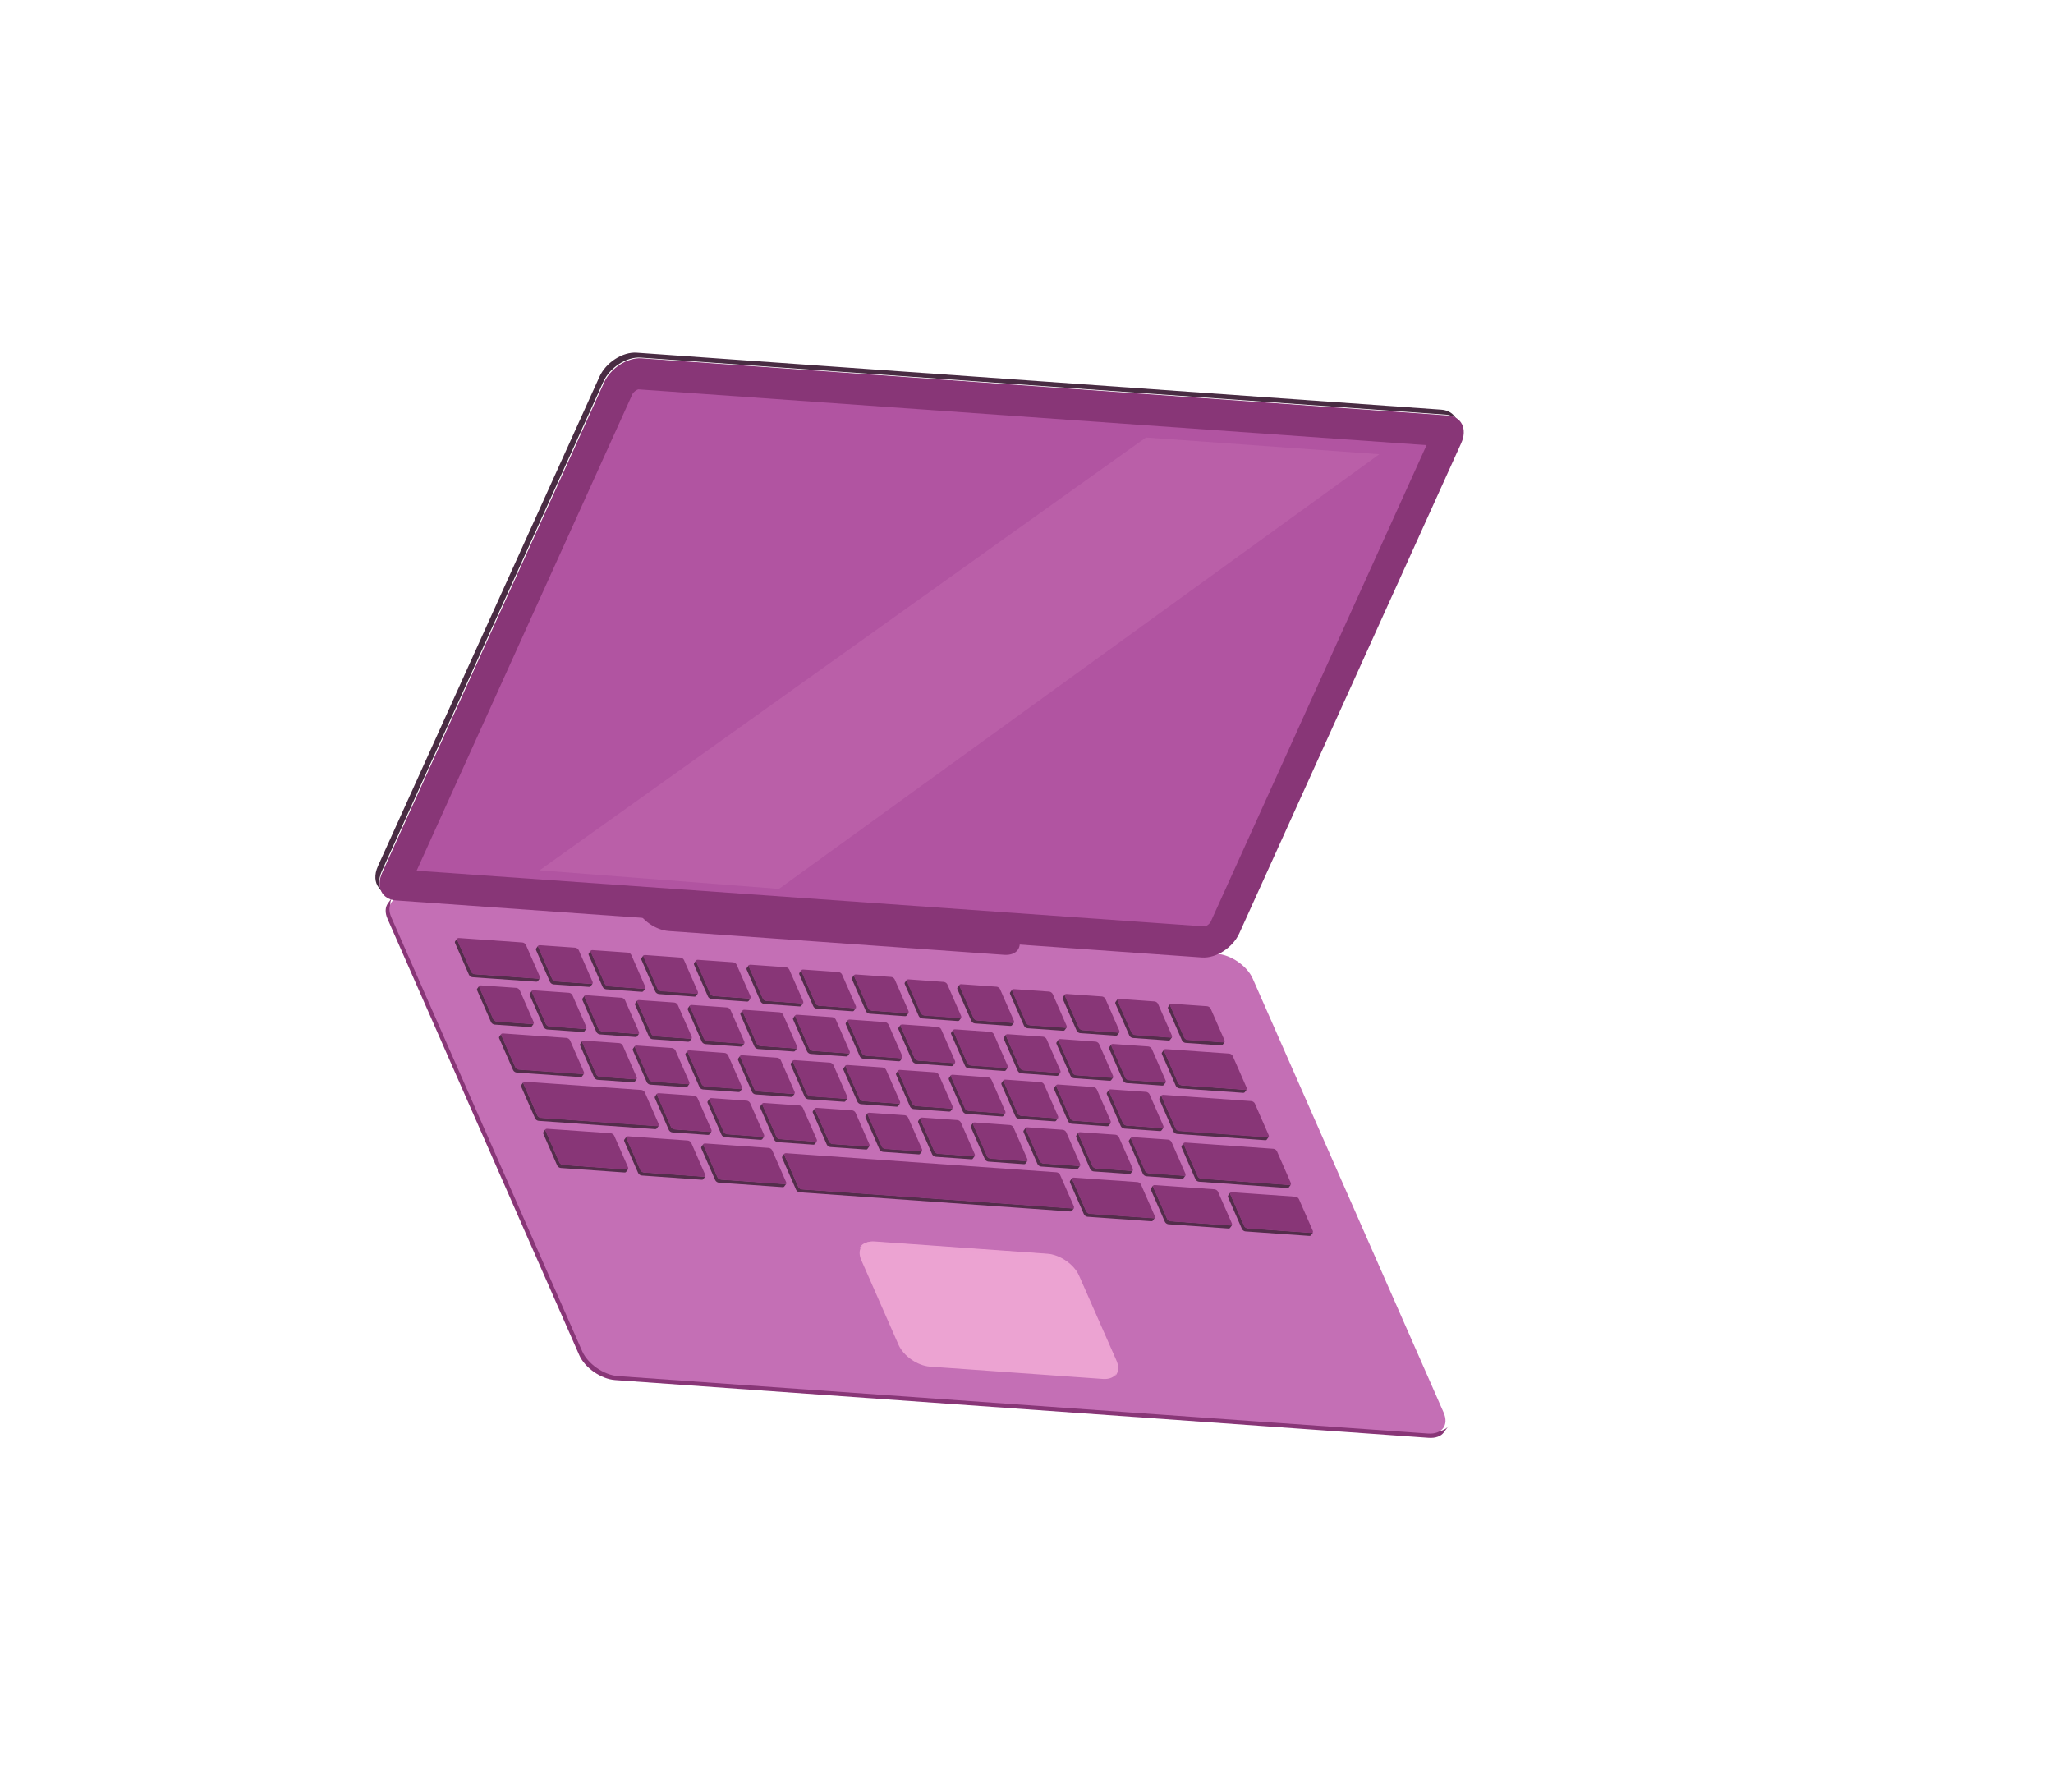 <?xml version="1.0" encoding="UTF-8"?> <svg xmlns="http://www.w3.org/2000/svg" width="503" height="439" viewBox="0 0 503 439" fill="none"><path d="M96.096 223.593L143.054 330.441C144.427 333.558 148.378 336.298 151.858 336.548L351.146 350.694C352.901 350.817 354.21 350.283 354.896 349.34L353.766 350.894C353.069 351.854 351.771 352.371 350.017 352.249L150.728 338.103C147.248 337.853 143.297 335.112 141.924 331.996L94.966 225.147C94.273 223.597 94.362 222.241 95.047 221.298L96.177 219.744C95.492 220.686 95.403 222.043 96.096 223.593Z" fill="#883677"></path><path d="M99.706 219.599C96.24 219.35 94.524 221.675 95.892 224.774L142.654 331.052C144.021 334.152 147.955 336.877 151.421 337.126L349.873 351.197C353.339 351.445 355.054 349.121 353.687 346.021L306.925 239.744C305.558 236.644 301.624 233.918 298.158 233.669L99.706 219.599Z" fill="#C46FB5"></path><path d="M155.998 86.408L353.108 100.361C354.493 100.463 355.573 101.016 356.27 101.866L357.234 103.072C356.549 102.206 355.468 101.653 354.071 101.568L156.962 87.615C153.501 87.374 149.414 90.031 147.822 93.534L93.557 213.406C92.611 215.494 92.768 217.415 93.783 218.682L92.819 217.476C91.804 216.209 91.647 214.288 92.594 212.199L146.858 92.327C148.435 88.814 152.537 86.167 155.998 86.408Z" fill="#492C43"></path><path d="M157.156 87.78C153.689 87.539 149.595 90.2 147.999 93.709L93.635 213.785C92.04 217.293 93.563 220.336 97.018 220.594L294.49 234.57C297.957 234.812 302.04 232.166 303.635 228.658L357.999 108.582C359.595 105.073 358.084 102.014 354.617 101.773L157.156 87.78Z" fill="#883677"></path><path d="M295.24 226.967C295.681 226.855 296.438 226.276 296.64 225.802L349.515 109.053L156.378 95.388C155.937 95.5 155.18 96.079 154.95 96.559L102.076 213.308L295.24 226.967Z" fill="#B154A1"></path><path d="M299.181 256.105L290.479 255.493C290.129 255.474 289.725 255.194 289.592 254.877L286.18 247.085C286.115 246.941 286.123 246.797 286.195 246.697L286.76 245.92C286.688 246.019 286.692 246.146 286.745 246.307L290.157 254.1C290.29 254.417 290.694 254.696 291.044 254.715L299.746 255.327C299.923 255.351 300.044 255.285 300.116 255.186L299.551 255.963C299.495 256.074 299.358 256.128 299.181 256.105Z" fill="#532D4B"></path><path d="M287.218 254.012L286.653 254.789C286.581 254.888 286.444 254.943 286.267 254.92L277.577 254.291C277.227 254.272 276.823 253.992 276.69 253.675L273.278 245.883C273.213 245.738 273.221 245.594 273.293 245.495L273.858 244.718C273.786 244.817 273.79 244.944 273.843 245.105L277.255 252.898C277.388 253.215 277.776 253.483 278.142 253.513L286.832 254.142C287.021 254.149 287.158 254.094 287.218 254.012Z" fill="#532D4B"></path><path d="M274.316 252.809L273.751 253.587C273.679 253.686 273.543 253.74 273.382 253.728L264.679 253.116C264.329 253.097 263.926 252.817 263.792 252.501L260.38 244.708C260.316 244.564 260.323 244.42 260.395 244.32L260.96 243.543C260.888 243.642 260.893 243.77 260.946 243.931L264.357 251.723C264.491 252.04 264.878 252.308 265.244 252.338L273.947 252.951C274.108 252.963 274.244 252.908 274.316 252.809Z" fill="#532D4B"></path><path d="M261.415 251.607L260.849 252.384C260.777 252.484 260.641 252.538 260.48 252.526L251.778 251.914C251.427 251.895 251.024 251.615 250.89 251.298L247.479 243.506C247.414 243.361 247.421 243.217 247.494 243.118L248.059 242.341C247.986 242.44 247.991 242.567 248.044 242.728L251.455 250.521C251.589 250.838 251.992 251.117 252.343 251.136L261.045 251.748C261.206 251.76 261.342 251.706 261.415 251.607Z" fill="#532D4B"></path><path d="M248.501 250.421L247.936 251.198C247.864 251.298 247.727 251.352 247.566 251.34L238.864 250.728C238.514 250.709 238.111 250.429 237.977 250.112L234.565 242.32C234.5 242.175 234.508 242.031 234.58 241.932L235.145 241.154C235.073 241.254 235.077 241.381 235.13 241.542L238.542 249.335C238.676 249.651 239.079 249.931 239.429 249.95L248.131 250.562C248.304 250.558 248.429 250.52 248.501 250.421Z" fill="#532D4B"></path><path d="M235.599 249.219L235.034 249.997C234.962 250.096 234.837 250.134 234.664 250.138L225.974 249.51C225.624 249.491 225.22 249.211 225.087 248.894L221.675 241.102C221.61 240.957 221.618 240.813 221.69 240.714L222.255 239.936C222.183 240.036 222.187 240.163 222.24 240.324L225.652 248.117C225.785 248.433 226.189 248.713 226.539 248.732L235.229 249.361C235.39 249.373 235.527 249.318 235.599 249.219Z" fill="#532D4B"></path><path d="M222.686 248.032L222.121 248.81C222.049 248.909 221.912 248.964 221.751 248.952L213.049 248.34C212.699 248.321 212.296 248.041 212.162 247.724L208.75 239.932C208.685 239.787 208.693 239.643 208.765 239.544L209.33 238.766C209.258 238.865 209.262 238.993 209.315 239.154L212.727 246.946C212.861 247.263 213.248 247.532 213.614 247.562L222.316 248.174C222.505 248.181 222.626 248.115 222.686 248.032Z" fill="#532D4B"></path><path d="M209.784 246.83L209.219 247.608C209.147 247.707 209.01 247.762 208.849 247.75L200.147 247.137C199.797 247.119 199.394 246.839 199.26 246.522L195.848 238.73C195.783 238.585 195.791 238.441 195.863 238.342L196.428 237.564C196.356 237.663 196.36 237.791 196.413 237.952L199.825 245.744C199.959 246.061 200.362 246.341 200.712 246.36L209.414 246.972C209.592 246.995 209.712 246.93 209.784 246.83Z" fill="#532D4B"></path><path d="M196.871 245.644L196.306 246.422C196.233 246.521 196.097 246.576 195.936 246.563L187.234 245.951C186.883 245.932 186.48 245.653 186.346 245.336L182.935 237.543C182.87 237.399 182.877 237.255 182.95 237.156L183.515 236.378C183.443 236.477 183.447 236.605 183.5 236.766L186.912 244.558C187.045 244.875 187.449 245.155 187.799 245.174L196.501 245.786C196.69 245.793 196.81 245.727 196.871 245.644Z" fill="#532D4B"></path><path d="M183.985 244.453L183.42 245.231C183.348 245.33 183.223 245.368 183.05 245.373L174.348 244.761C173.998 244.742 173.594 244.462 173.461 244.145L170.049 236.353C169.984 236.208 169.992 236.064 170.064 235.965L170.629 235.187C170.557 235.286 170.561 235.414 170.614 235.575L174.026 243.367C174.16 243.684 174.563 243.964 174.913 243.983L183.615 244.595C183.776 244.607 183.913 244.553 183.985 244.453Z" fill="#532D4B"></path><path d="M171.083 243.252L170.518 244.029C170.445 244.128 170.309 244.183 170.132 244.16L161.441 243.531C161.091 243.512 160.688 243.232 160.554 242.915L157.142 235.123C157.078 234.978 157.085 234.834 157.157 234.735L157.723 233.957C157.65 234.057 157.655 234.184 157.708 234.345L161.119 242.138C161.253 242.455 161.64 242.723 162.007 242.753L170.697 243.382C170.874 243.405 171.011 243.351 171.083 243.252Z" fill="#532D4B"></path><path d="M158.169 242.065L157.604 242.843C157.532 242.942 157.396 242.996 157.235 242.984L148.532 242.372C148.182 242.353 147.779 242.074 147.645 241.757L144.233 233.964C144.169 233.82 144.176 233.676 144.248 233.577L144.813 232.799C144.741 232.898 144.746 233.026 144.799 233.187L148.21 240.979C148.344 241.296 148.731 241.564 149.098 241.595L157.8 242.207C157.973 242.202 158.097 242.164 158.169 242.065Z" fill="#532D4B"></path><path d="M145.268 240.863L144.702 241.641C144.63 241.74 144.494 241.794 144.333 241.782L135.631 241.17C135.28 241.151 134.877 240.871 134.743 240.555L131.332 232.762C131.267 232.618 131.274 232.474 131.347 232.374L131.912 231.597C131.839 231.696 131.844 231.824 131.897 231.985L135.308 239.777C135.442 240.094 135.845 240.373 136.196 240.392L144.898 241.005C145.059 241.017 145.195 240.962 145.268 240.863Z" fill="#532D4B"></path><path d="M112.047 230.236L115.454 238.015C115.588 238.331 115.99 238.61 116.34 238.629L131.969 239.729C132.145 239.752 132.266 239.686 132.338 239.587L131.774 240.364C131.702 240.463 131.565 240.517 131.404 240.505L115.776 239.405C115.426 239.386 115.023 239.107 114.89 238.791L111.483 231.013C111.418 230.868 111.425 230.725 111.497 230.626L112.062 229.849C111.99 229.948 111.994 230.076 112.047 230.236Z" fill="#532D4B"></path><path d="M304.597 267.734L288.968 266.634C288.619 266.615 288.216 266.336 288.082 266.019L284.675 258.241C284.594 258.086 284.618 257.953 284.69 257.854L285.254 257.078C285.182 257.177 285.187 257.304 285.239 257.465L288.647 265.243C288.78 265.559 289.183 265.839 289.533 265.858L305.161 266.957C305.338 266.981 305.458 266.915 305.53 266.816L304.966 267.592C304.894 267.691 304.769 267.729 304.597 267.734Z" fill="#532D4B"></path><path d="M309.99 279.336L288.37 277.799C288.021 277.78 287.618 277.501 287.485 277.185L284.08 269.414C284.015 269.269 284.023 269.126 284.095 269.027L284.659 268.251C284.587 268.35 284.591 268.477 284.644 268.638L288.049 276.41C288.182 276.726 288.569 276.994 288.934 277.024L310.554 278.56C310.731 278.583 310.851 278.518 310.923 278.419L310.359 279.195C310.303 279.305 310.167 279.359 309.99 279.336Z" fill="#532D4B"></path><path d="M272.325 256.166L275.737 263.958C275.871 264.275 276.274 264.555 276.624 264.573L285.326 265.186C285.504 265.209 285.624 265.143 285.696 265.044L285.131 265.822C285.059 265.921 284.934 265.959 284.761 265.963L276.059 265.351C275.709 265.332 275.306 265.052 275.172 264.736L271.76 256.943C271.679 256.788 271.703 256.655 271.775 256.555L272.34 255.778C272.268 255.877 272.244 256.01 272.325 256.166Z" fill="#532D4B"></path><path d="M285.124 276.186L284.559 276.964C284.487 277.063 284.35 277.117 284.189 277.105L275.487 276.493C275.137 276.474 274.734 276.194 274.6 275.878L271.188 268.085C271.123 267.941 271.131 267.797 271.203 267.697L271.768 266.92C271.696 267.019 271.7 267.147 271.753 267.308L275.165 275.1C275.299 275.417 275.686 275.685 276.052 275.716L284.754 276.328C284.927 276.323 285.052 276.285 285.124 276.186Z" fill="#532D4B"></path><path d="M259.423 254.963L262.835 262.756C262.969 263.073 263.356 263.341 263.722 263.371L272.413 264C272.59 264.023 272.726 263.969 272.799 263.87L272.233 264.647C272.161 264.747 272.025 264.801 271.848 264.778L263.157 264.149C262.807 264.13 262.404 263.85 262.27 263.533L258.858 255.741C258.777 255.585 258.801 255.452 258.873 255.353L259.438 254.576C259.366 254.675 259.359 254.819 259.423 254.963Z" fill="#532D4B"></path><path d="M258.29 266.511L258.855 265.734C258.783 265.833 258.787 265.96 258.84 266.122L262.252 273.914C262.386 274.231 262.789 274.51 263.139 274.529L271.841 275.141C272.018 275.165 272.139 275.099 272.211 275L271.646 275.778C271.574 275.877 271.437 275.931 271.276 275.919L262.574 275.307C262.224 275.288 261.821 275.008 261.687 274.692L258.275 266.899C258.206 266.727 258.23 266.594 258.29 266.511Z" fill="#532D4B"></path><path d="M246.51 253.777L249.922 261.57C250.056 261.886 250.443 262.155 250.809 262.185L259.511 262.797C259.688 262.821 259.809 262.755 259.881 262.656L259.316 263.433C259.244 263.533 259.107 263.587 258.946 263.575L250.244 262.963C249.894 262.944 249.49 262.664 249.357 262.347L245.945 254.555C245.864 254.399 245.888 254.266 245.96 254.167L246.525 253.389C246.453 253.489 246.457 253.616 246.51 253.777Z" fill="#532D4B"></path><path d="M258.374 274.717L249.672 274.105C249.322 274.086 248.919 273.806 248.785 273.489L245.373 265.697C245.308 265.552 245.316 265.408 245.388 265.309L245.953 264.532C245.881 264.631 245.885 264.758 245.938 264.919L249.35 272.712C249.484 273.029 249.887 273.308 250.237 273.327L258.939 273.939C259.116 273.963 259.237 273.897 259.309 273.798L258.744 274.575C258.672 274.675 258.547 274.713 258.374 274.717Z" fill="#532D4B"></path><path d="M233.608 252.575L237.02 260.368C237.154 260.684 237.557 260.964 237.907 260.983L246.609 261.595C246.786 261.618 246.907 261.553 246.979 261.453L246.414 262.231C246.342 262.33 246.205 262.385 246.044 262.373L237.342 261.761C236.992 261.742 236.589 261.462 236.455 261.145L233.043 253.353C232.962 253.197 232.986 253.064 233.058 252.965L233.623 252.187C233.551 252.287 233.543 252.431 233.608 252.575Z" fill="#532D4B"></path><path d="M245.472 273.515L236.782 272.887C236.432 272.868 236.029 272.588 235.895 272.271L232.483 264.479C232.418 264.334 232.426 264.19 232.498 264.091L233.063 263.313C232.991 263.413 232.995 263.54 233.048 263.701L236.46 271.494C236.594 271.81 236.997 272.09 237.347 272.109L246.037 272.738C246.214 272.761 246.335 272.695 246.407 272.596L245.842 273.374C245.77 273.473 245.649 273.539 245.472 273.515Z" fill="#532D4B"></path><path d="M220.695 251.389L224.106 259.181C224.24 259.498 224.643 259.778 224.994 259.797L233.696 260.409C233.873 260.432 233.993 260.367 234.065 260.267L233.5 261.045C233.428 261.144 233.292 261.199 233.131 261.187L224.428 260.575C224.078 260.556 223.675 260.276 223.541 259.959L220.129 252.167C220.049 252.011 220.072 251.878 220.144 251.779L220.709 251.001C220.637 251.1 220.642 251.228 220.695 251.389Z" fill="#532D4B"></path><path d="M232.559 272.329L223.857 271.717C223.507 271.698 223.103 271.418 222.969 271.101L219.558 263.309C219.493 263.164 219.5 263.02 219.573 262.921L220.138 262.143C220.066 262.243 220.07 262.37 220.123 262.531L223.535 270.323C223.668 270.64 224.055 270.909 224.422 270.939L233.124 271.551C233.301 271.574 233.422 271.509 233.494 271.409L232.929 272.187C232.885 272.281 232.748 272.336 232.559 272.329Z" fill="#532D4B"></path><path d="M207.793 250.187L211.205 257.979C211.339 258.296 211.742 258.576 212.092 258.595L220.782 259.223C220.959 259.247 221.08 259.181 221.152 259.082L220.587 259.859C220.515 259.959 220.39 259.997 220.217 260.001L211.527 259.372C211.177 259.353 210.774 259.074 210.64 258.757L207.228 250.964C207.163 250.82 207.171 250.676 207.243 250.577L207.808 249.799C207.736 249.898 207.728 250.042 207.793 250.187Z" fill="#532D4B"></path><path d="M219.657 271.127L210.955 270.514C210.605 270.496 210.201 270.216 210.068 269.899L206.656 262.107C206.591 261.962 206.599 261.818 206.671 261.719L207.236 260.941C207.164 261.04 207.168 261.168 207.221 261.329L210.633 269.121C210.766 269.438 211.17 269.718 211.52 269.737L220.222 270.349C220.399 270.372 220.52 270.307 220.592 270.207L220.027 270.985C219.971 271.095 219.834 271.15 219.657 271.127Z" fill="#532D4B"></path><path d="M194.896 249.012L198.307 256.804C198.441 257.121 198.828 257.39 199.195 257.42L207.897 258.032C208.074 258.055 208.194 257.99 208.267 257.89L207.702 258.668C207.629 258.767 207.493 258.822 207.332 258.81L198.63 258.198C198.279 258.179 197.876 257.899 197.742 257.582L194.331 249.79C194.25 249.634 194.273 249.501 194.346 249.402L194.911 248.624C194.834 248.696 194.827 248.84 194.896 249.012Z" fill="#532D4B"></path><path d="M206.755 269.924L198.053 269.312C197.703 269.293 197.3 269.014 197.166 268.697L193.754 260.904C193.689 260.76 193.697 260.616 193.769 260.517L194.334 259.739C194.262 259.838 194.266 259.966 194.319 260.127L197.731 267.919C197.865 268.236 198.268 268.516 198.618 268.535L207.32 269.147C207.497 269.17 207.618 269.104 207.69 269.005L207.125 269.783C207.069 269.893 206.932 269.948 206.755 269.924Z" fill="#532D4B"></path><path d="M181.994 247.81L185.406 255.602C185.539 255.919 185.943 256.199 186.293 256.218L194.995 256.83C195.172 256.853 195.293 256.788 195.365 256.688L194.8 257.466C194.728 257.565 194.591 257.62 194.43 257.608L185.728 256.995C185.378 256.976 184.974 256.697 184.841 256.38L181.429 248.588C181.348 248.432 181.372 248.299 181.444 248.2L182.009 247.422C181.937 247.521 181.913 247.654 181.994 247.81Z" fill="#532D4B"></path><path d="M193.842 268.738L185.139 268.126C184.789 268.107 184.386 267.827 184.252 267.511L180.84 259.718C180.776 259.574 180.783 259.43 180.855 259.33L181.42 258.553C181.348 258.652 181.353 258.78 181.405 258.941L184.817 266.733C184.951 267.05 185.354 267.33 185.704 267.349L194.407 267.961C194.584 267.984 194.704 267.918 194.776 267.819L194.211 268.597C194.155 268.707 194.031 268.745 193.842 268.738Z" fill="#532D4B"></path><path d="M169.092 246.608L172.504 254.4C172.638 254.717 173.041 254.997 173.391 255.016L182.093 255.628C182.27 255.651 182.391 255.585 182.463 255.486L181.898 256.264C181.826 256.363 181.689 256.418 181.528 256.405L172.826 255.793C172.476 255.774 172.072 255.495 171.939 255.178L168.527 247.385C168.446 247.23 168.47 247.097 168.542 246.998L169.107 246.22C169.035 246.319 169.011 246.452 169.092 246.608Z" fill="#532D4B"></path><path d="M180.939 267.537L172.249 266.908C171.899 266.889 171.496 266.609 171.362 266.293L167.95 258.5C167.885 258.356 167.893 258.212 167.965 258.112L168.53 257.335C168.458 257.434 168.462 257.561 168.515 257.723L171.927 265.515C172.061 265.832 172.448 266.1 172.814 266.131L181.504 266.759C181.682 266.782 181.818 266.728 181.89 266.629L181.325 267.406C181.253 267.506 181.116 267.56 180.939 267.537Z" fill="#532D4B"></path><path d="M169.549 254.3L168.984 255.078C168.912 255.177 168.787 255.215 168.614 255.219L159.912 254.607C159.562 254.588 159.159 254.308 159.025 253.992L155.613 246.199C155.532 246.044 155.556 245.911 155.628 245.811L156.193 245.034C156.121 245.133 156.126 245.261 156.178 245.422L159.59 253.214C159.724 253.531 160.127 253.811 160.477 253.829L169.18 254.442C169.369 254.448 169.477 254.399 169.549 254.3Z" fill="#532D4B"></path><path d="M158.465 265.118L155.053 257.325C154.988 257.181 154.996 257.037 155.068 256.937L155.633 256.16C155.561 256.259 155.566 256.387 155.618 256.548L159.03 264.34C159.164 264.657 159.551 264.925 159.917 264.956L168.619 265.568C168.797 265.591 168.917 265.525 168.989 265.426L168.424 266.204C168.352 266.303 168.215 266.357 168.054 266.345L159.352 265.733C158.986 265.703 158.599 265.434 158.465 265.118Z" fill="#532D4B"></path><path d="M142.715 244.625L143.28 243.848C143.208 243.947 143.212 244.075 143.265 244.236L146.677 252.028C146.811 252.345 147.198 252.613 147.564 252.644L156.254 253.272C156.432 253.296 156.568 253.241 156.64 253.142L156.075 253.919C156.003 254.019 155.866 254.073 155.689 254.05L146.999 253.421C146.649 253.402 146.246 253.122 146.112 252.806L142.7 245.013C142.647 244.852 142.655 244.708 142.715 244.625Z" fill="#532D4B"></path><path d="M155.141 265.159L146.439 264.547C146.089 264.528 145.685 264.248 145.552 263.932L142.14 256.139C142.075 255.995 142.083 255.851 142.155 255.751L142.72 254.974C142.648 255.073 142.652 255.2 142.705 255.362L146.117 263.154C146.25 263.471 146.654 263.75 147.004 263.769L155.706 264.381C155.883 264.405 156.004 264.339 156.076 264.24L155.511 265.017C155.438 265.117 155.302 265.171 155.141 265.159Z" fill="#532D4B"></path><path d="M142.799 252.831L134.097 252.219C133.747 252.2 133.343 251.92 133.21 251.603L129.798 243.811C129.717 243.655 129.741 243.522 129.813 243.423L130.378 242.646C130.306 242.745 130.31 242.872 130.363 243.033L133.775 250.826C133.909 251.143 134.296 251.411 134.662 251.441L143.364 252.053C143.541 252.077 143.662 252.011 143.734 251.912L143.169 252.689C143.113 252.8 142.988 252.838 142.799 252.831Z" fill="#532D4B"></path><path d="M117.461 241.831L120.873 249.624C121.007 249.94 121.41 250.22 121.76 250.239L130.462 250.851C130.639 250.875 130.76 250.809 130.832 250.71L130.267 251.487C130.195 251.586 130.058 251.641 129.897 251.629L121.195 251.017C120.845 250.998 120.442 250.718 120.308 250.401L116.896 242.609C116.815 242.453 116.839 242.32 116.911 242.221L117.476 241.443C117.404 241.543 117.396 241.687 117.461 241.831Z" fill="#532D4B"></path><path d="M122.866 253.597L126.273 261.376C126.407 261.692 126.81 261.971 127.159 261.99L142.788 263.09C142.965 263.113 143.085 263.048 143.157 262.948L142.593 263.725C142.521 263.824 142.384 263.878 142.224 263.866L126.595 262.766C126.245 262.748 125.843 262.468 125.709 262.152L122.302 254.374C122.237 254.229 122.245 254.086 122.317 253.987L122.881 253.21C122.809 253.309 122.801 253.453 122.866 253.597Z" fill="#532D4B"></path><path d="M315.405 291.044L293.785 289.507C293.435 289.488 293.033 289.209 292.899 288.893L289.494 281.121C289.43 280.977 289.437 280.834 289.509 280.735L290.073 279.959C290.001 280.058 290.006 280.185 290.058 280.346L293.463 288.118C293.597 288.434 293.983 288.701 294.349 288.731L315.969 290.268C316.146 290.291 316.266 290.226 316.338 290.127L315.774 290.902C315.714 290.985 315.578 291.039 315.405 291.044Z" fill="#532D4B"></path><path d="M281.462 287.396L290.164 288.008C290.342 288.032 290.462 287.966 290.534 287.867L289.969 288.644C289.897 288.743 289.76 288.798 289.599 288.786L280.897 288.174C280.547 288.155 280.144 287.875 280.01 287.558L276.598 279.766C276.533 279.621 276.541 279.477 276.613 279.378L277.178 278.6C277.106 278.7 277.11 278.827 277.163 278.988L280.575 286.781C280.721 287.081 281.112 287.377 281.462 287.396Z" fill="#532D4B"></path><path d="M276.686 287.6L267.984 286.987C267.633 286.969 267.23 286.689 267.096 286.372L263.685 278.58C263.62 278.435 263.627 278.291 263.7 278.192L264.265 277.414C264.193 277.513 264.197 277.641 264.25 277.802L267.662 285.594C267.795 285.911 268.199 286.191 268.549 286.21L277.251 286.822C277.428 286.845 277.548 286.78 277.621 286.68L277.056 287.458C276.983 287.557 276.875 287.606 276.686 287.6Z" fill="#532D4B"></path><path d="M263.784 286.397L255.082 285.785C254.732 285.766 254.328 285.487 254.195 285.17L250.783 277.377C250.718 277.233 250.726 277.089 250.798 276.99L251.363 276.212C251.291 276.311 251.295 276.439 251.348 276.6L254.76 284.392C254.893 284.709 255.297 284.989 255.647 285.008L264.349 285.62C264.526 285.643 264.647 285.577 264.719 285.478L264.154 286.256C264.082 286.355 263.961 286.421 263.784 286.397Z" fill="#532D4B"></path><path d="M250.87 285.212L242.18 284.583C241.83 284.564 241.426 284.284 241.293 283.968L237.881 276.175C237.816 276.031 237.824 275.887 237.896 275.787L238.461 275.01C238.389 275.109 238.393 275.237 238.446 275.398L241.858 283.19C241.992 283.507 242.395 283.787 242.745 283.806L251.435 284.434C251.612 284.458 251.733 284.392 251.805 284.293L251.24 285.07C251.184 285.181 251.059 285.219 250.87 285.212Z" fill="#532D4B"></path><path d="M237.968 284.009L229.266 283.397C228.916 283.378 228.513 283.098 228.379 282.782L224.967 274.989C224.903 274.845 224.91 274.701 224.982 274.601L225.547 273.824C225.475 273.923 225.48 274.051 225.532 274.212L228.944 282.004C229.078 282.321 229.465 282.589 229.831 282.62L238.534 283.232C238.711 283.255 238.831 283.189 238.903 283.09L238.338 283.868C238.282 283.978 238.146 284.033 237.968 284.009Z" fill="#532D4B"></path><path d="M225.067 282.807L216.364 282.195C216.014 282.176 215.611 281.896 215.477 281.579L212.065 273.787C212.001 273.643 212.008 273.499 212.08 273.399L212.645 272.622C212.573 272.721 212.578 272.848 212.631 273.009L216.042 280.802C216.176 281.119 216.579 281.398 216.93 281.417L225.632 282.029C225.809 282.053 225.929 281.987 226.001 281.888L225.436 282.665C225.38 282.776 225.244 282.83 225.067 282.807Z" fill="#532D4B"></path><path d="M212.153 281.621L203.451 281.009C203.101 280.99 202.697 280.71 202.564 280.393L199.152 272.601C199.087 272.456 199.095 272.312 199.167 272.213L199.732 271.435C199.66 271.535 199.664 271.662 199.717 271.823L203.129 279.616C203.263 279.932 203.666 280.212 204.016 280.231L212.718 280.843C212.895 280.867 213.016 280.801 213.088 280.702L212.523 281.479C212.467 281.59 212.33 281.644 212.153 281.621Z" fill="#532D4B"></path><path d="M199.267 280.43L190.565 279.818C190.215 279.799 189.812 279.519 189.678 279.203L186.266 271.41C186.201 271.266 186.209 271.122 186.281 271.022L186.846 270.245C186.774 270.344 186.778 270.471 186.831 270.633L190.243 278.425C190.377 278.742 190.78 279.021 191.13 279.04L199.832 279.652C200.009 279.676 200.13 279.61 200.202 279.511L199.637 280.288C199.565 280.388 199.428 280.442 199.267 280.43Z" fill="#532D4B"></path><path d="M186.354 279.245L177.664 278.616C177.314 278.597 176.91 278.317 176.777 278.001L173.365 270.208C173.3 270.064 173.307 269.919 173.38 269.82L173.945 269.043C173.873 269.142 173.877 269.269 173.93 269.43L177.342 277.223C177.475 277.54 177.862 277.808 178.229 277.838L186.919 278.467C187.096 278.49 187.233 278.436 187.305 278.337L186.74 279.114C186.664 279.186 186.527 279.24 186.354 279.245Z" fill="#532D4B"></path><path d="M173.452 278.042L164.75 277.43C164.4 277.411 163.997 277.131 163.863 276.814L160.451 269.022C160.386 268.877 160.394 268.733 160.466 268.634L161.031 267.856C160.959 267.956 160.964 268.083 161.016 268.244L164.428 276.037C164.562 276.353 164.949 276.622 165.315 276.652L174.017 277.264C174.195 277.288 174.315 277.222 174.387 277.123L173.822 277.9C173.75 277.999 173.613 278.054 173.452 278.042Z" fill="#532D4B"></path><path d="M128.261 265.442L131.664 273.209C131.798 273.525 132.2 273.804 132.549 273.823L161.089 275.846C161.265 275.87 161.386 275.804 161.458 275.705L160.894 276.48C160.822 276.579 160.686 276.634 160.525 276.621L131.985 274.598C131.636 274.579 131.234 274.3 131.1 273.984L127.697 266.217C127.632 266.073 127.64 265.93 127.712 265.831L128.276 265.056C128.204 265.155 128.208 265.282 128.261 265.442Z" fill="#532D4B"></path><path d="M300.891 292.9L301.455 292.124C301.383 292.223 301.388 292.35 301.44 292.511L304.848 300.29C304.981 300.606 305.384 300.885 305.734 300.904L321.362 302.004C321.539 302.027 321.676 301.973 321.748 301.873L321.183 302.65C321.111 302.749 320.987 302.787 320.798 302.78L305.169 301.68C304.82 301.661 304.433 301.393 304.283 301.066L300.876 293.287C300.811 293.143 300.819 292.999 300.891 292.9Z" fill="#532D4B"></path><path d="M282.008 291.148L282.572 290.372C282.5 290.471 282.504 290.598 282.557 290.759L285.965 298.539C286.098 298.855 286.485 299.123 286.851 299.153L301.533 300.192C301.71 300.215 301.846 300.161 301.918 300.061L301.354 300.838C301.282 300.937 301.158 300.975 300.969 300.968L286.287 299.93C285.937 299.911 285.55 299.643 285.4 299.315L281.993 291.535C281.924 291.363 281.936 291.247 282.008 291.148Z" fill="#532D4B"></path><path d="M262.174 289.31L262.738 288.533C262.666 288.633 262.67 288.76 262.723 288.921L266.13 296.699C266.264 297.015 266.651 297.283 267.016 297.313L282.645 298.413C282.822 298.436 282.942 298.371 283.014 298.272L282.45 299.048C282.378 299.147 282.241 299.201 282.081 299.189L266.452 298.09C266.102 298.071 265.716 297.803 265.566 297.475L262.159 289.697C262.094 289.553 262.102 289.409 262.174 289.31Z" fill="#532D4B"></path><path d="M191.653 283.357L192.216 282.583C192.144 282.682 192.148 282.809 192.201 282.969L195.601 290.726C195.734 291.041 196.136 291.319 196.485 291.338L262.828 296.021C263.005 296.044 263.125 295.979 263.197 295.88L262.634 296.654C262.562 296.753 262.426 296.807 262.265 296.795L195.934 292.096C195.585 292.077 195.199 291.81 195.05 291.483L191.65 283.727C191.585 283.583 191.581 283.456 191.653 283.357Z" fill="#532D4B"></path><path d="M171.842 280.954L172.406 280.178C172.334 280.277 172.339 280.404 172.391 280.565L175.799 288.343C175.932 288.66 176.335 288.939 176.685 288.958L192.313 290.057C192.49 290.081 192.627 290.026 192.699 289.927L192.134 290.704C192.062 290.803 191.926 290.857 191.749 290.834L176.12 289.734C175.771 289.715 175.384 289.447 175.234 289.12L171.827 281.341C171.762 281.197 171.77 281.053 171.842 280.954Z" fill="#532D4B"></path><path d="M152.959 279.202L153.523 278.426C153.451 278.525 153.456 278.652 153.508 278.813L156.916 286.593C157.05 286.909 157.452 287.189 157.802 287.207L172.484 288.246C172.661 288.269 172.798 288.215 172.87 288.115L172.305 288.892C172.233 288.991 172.097 289.045 171.92 289.022L157.238 287.984C156.888 287.965 156.501 287.697 156.352 287.369L152.944 279.589C152.875 279.418 152.887 279.301 152.959 279.202Z" fill="#532D4B"></path><path d="M133.674 276.975L137.082 284.753C137.215 285.069 137.618 285.348 137.968 285.367L153.596 286.467C153.773 286.49 153.893 286.425 153.965 286.326L153.401 287.102C153.329 287.201 153.192 287.255 153.032 287.243L137.403 286.144C137.054 286.125 136.667 285.856 136.517 285.529L133.11 277.751C133.045 277.607 133.053 277.463 133.125 277.364L133.689 276.587C133.617 276.687 133.61 276.83 133.674 276.975Z" fill="#532D4B"></path><path d="M287.082 245.898C286.733 245.88 286.566 246.11 286.699 246.425L290.095 254.171C290.228 254.486 290.629 254.764 290.978 254.783L299.64 255.391C299.988 255.41 300.156 255.18 300.023 254.865L296.627 247.119C296.494 246.804 296.108 246.537 295.744 246.507L287.082 245.898Z" fill="#883677"></path><path d="M274.196 244.707C273.847 244.688 273.68 244.919 273.813 245.234L277.209 252.98C277.342 253.295 277.727 253.562 278.092 253.592L286.742 254.217C287.091 254.236 287.258 254.005 287.125 253.69L283.729 245.944C283.596 245.629 283.195 245.351 282.846 245.332L274.196 244.707Z" fill="#883677"></path><path d="M261.294 243.505C260.946 243.487 260.778 243.717 260.911 244.032L264.307 251.778C264.44 252.093 264.826 252.36 265.19 252.39L273.852 252.998C274.201 253.017 274.368 252.787 274.235 252.472L270.839 244.726C270.706 244.411 270.305 244.133 269.956 244.114L261.294 243.505Z" fill="#883677"></path><path d="M248.381 242.319C248.032 242.3 247.864 242.531 247.998 242.846L251.394 250.592C251.527 250.907 251.928 251.185 252.277 251.204L260.939 251.812C261.287 251.831 261.455 251.601 261.322 251.286L257.926 243.539C257.792 243.225 257.391 242.946 257.043 242.928L248.381 242.319Z" fill="#883677"></path><path d="M235.479 241.117C235.13 241.098 234.963 241.329 235.096 241.644L238.492 249.39C238.625 249.705 239.026 249.983 239.375 250.002L248.037 250.61C248.385 250.629 248.553 250.399 248.42 250.084L245.024 242.337C244.891 242.023 244.489 241.744 244.141 241.726L235.479 241.117Z" fill="#883677"></path><path d="M222.566 239.931C222.217 239.912 222.049 240.142 222.183 240.457L225.579 248.203C225.712 248.518 226.113 248.796 226.462 248.815L235.112 249.44C235.46 249.459 235.628 249.229 235.495 248.914L232.099 241.167C231.966 240.852 231.58 240.585 231.216 240.555L222.566 239.931Z" fill="#883677"></path><path d="M209.664 238.729C209.315 238.71 209.148 238.94 209.281 239.255L212.677 247.002C212.81 247.316 213.195 247.583 213.56 247.613L222.222 248.222C222.57 248.241 222.738 248.01 222.605 247.695L219.209 239.949C219.076 239.634 218.674 239.356 218.326 239.337L209.664 238.729Z" fill="#883677"></path><path d="M196.761 237.527C196.413 237.508 196.245 237.738 196.378 238.053L199.774 245.799C199.908 246.114 200.309 246.392 200.658 246.411L209.319 247.019C209.668 247.038 209.836 246.808 209.702 246.493L206.306 238.747C206.173 238.432 205.772 238.154 205.423 238.135L196.761 237.527Z" fill="#883677"></path><path d="M183.848 236.341C183.5 236.322 183.332 236.552 183.465 236.867L186.861 244.613C186.995 244.928 187.396 245.206 187.744 245.225L196.406 245.833C196.755 245.852 196.922 245.622 196.789 245.307L193.393 237.561C193.26 237.246 192.859 236.968 192.51 236.949L183.848 236.341Z" fill="#883677"></path><path d="M170.946 235.138C170.597 235.12 170.43 235.35 170.563 235.665L173.959 243.411C174.092 243.726 174.494 244.004 174.842 244.023L183.504 244.631C183.853 244.65 184.02 244.42 183.887 244.105L180.491 236.359C180.358 236.044 179.973 235.777 179.608 235.747L170.946 235.138Z" fill="#883677"></path><path d="M158.049 233.963C157.7 233.944 157.533 234.175 157.666 234.49L161.062 242.236C161.195 242.551 161.581 242.818 161.945 242.848L170.595 243.473C170.944 243.492 171.111 243.261 170.978 242.946L167.582 235.2C167.449 234.885 167.048 234.607 166.699 234.588L158.049 233.963Z" fill="#883677"></path><path d="M145.147 232.762C144.799 232.743 144.631 232.973 144.764 233.288L148.16 241.034C148.293 241.349 148.679 241.616 149.043 241.646L157.705 242.254C158.054 242.273 158.221 242.043 158.088 241.728L154.692 233.982C154.559 233.667 154.158 233.389 153.809 233.37L145.147 232.762Z" fill="#883677"></path><path d="M132.245 231.559C131.897 231.541 131.729 231.771 131.862 232.086L135.258 239.832C135.391 240.147 135.793 240.425 136.141 240.444L144.803 241.052C145.152 241.071 145.319 240.841 145.186 240.526L141.79 232.78C141.657 232.465 141.256 232.187 140.907 232.168L132.245 231.559Z" fill="#883677"></path><path d="M112.4 229.8C112.052 229.782 111.884 230.012 112.017 230.327L115.413 238.073C115.546 238.388 115.948 238.666 116.296 238.685L131.874 239.78C132.222 239.799 132.39 239.568 132.257 239.254L128.861 231.507C128.727 231.192 128.326 230.914 127.977 230.895L112.4 229.8Z" fill="#883677"></path><path d="M285.575 257.017C285.227 256.999 285.059 257.229 285.193 257.544L288.589 265.29C288.722 265.605 289.123 265.883 289.472 265.902L305.049 266.997C305.397 267.016 305.565 266.786 305.432 266.471L302.036 258.724C301.903 258.409 301.517 258.142 301.153 258.112L285.575 257.017Z" fill="#883677"></path><path d="M285.004 268.224C284.656 268.205 284.488 268.435 284.621 268.75L288.017 276.497C288.15 276.812 288.536 277.079 288.9 277.109L310.464 278.64C310.812 278.659 310.98 278.429 310.847 278.114L307.451 270.367C307.318 270.052 306.932 269.785 306.568 269.755L285.004 268.224Z" fill="#883677"></path><path d="M272.662 255.757C272.314 255.738 272.146 255.968 272.279 256.283L275.675 264.029C275.808 264.344 276.21 264.622 276.558 264.641L285.22 265.249C285.569 265.268 285.736 265.038 285.603 264.723L282.207 256.977C282.074 256.662 281.689 256.395 281.324 256.365L272.662 255.757Z" fill="#883677"></path><path d="M272.102 266.883C271.754 266.864 271.586 267.094 271.719 267.409L275.115 275.155C275.248 275.47 275.634 275.737 275.998 275.767L284.66 276.375C285.009 276.394 285.176 276.164 285.043 275.849L281.647 268.103C281.514 267.788 281.113 267.51 280.764 267.491L272.102 266.883Z" fill="#883677"></path><path d="M259.76 254.554C259.412 254.535 259.244 254.765 259.377 255.08L262.773 262.827C262.907 263.142 263.292 263.409 263.657 263.439L272.307 264.063C272.655 264.082 272.823 263.852 272.69 263.537L269.294 255.791C269.16 255.476 268.759 255.198 268.411 255.179L259.76 254.554Z" fill="#883677"></path><path d="M259.188 265.696C258.84 265.678 258.672 265.908 258.805 266.223L262.201 273.969C262.334 274.284 262.736 274.562 263.084 274.581L271.746 275.189C272.095 275.208 272.262 274.978 272.129 274.663L268.733 266.917C268.6 266.602 268.199 266.324 267.85 266.305L259.188 265.696Z" fill="#883677"></path><path d="M246.875 253.364C246.526 253.345 246.359 253.575 246.492 253.89L249.888 261.636C250.021 261.951 250.406 262.218 250.771 262.248L259.433 262.856C259.781 262.875 259.949 262.645 259.816 262.33L256.42 254.584C256.287 254.269 255.885 253.991 255.537 253.972L246.875 253.364Z" fill="#883677"></path><path d="M246.287 264.494C245.938 264.475 245.771 264.706 245.904 265.021L249.3 272.767C249.433 273.082 249.834 273.36 250.183 273.379L258.845 273.987C259.193 274.006 259.361 273.776 259.228 273.461L255.832 265.714C255.699 265.4 255.297 265.121 254.949 265.103L246.287 264.494Z" fill="#883677"></path><path d="M233.962 252.177C233.613 252.159 233.446 252.389 233.579 252.704L236.975 260.45C237.108 260.765 237.509 261.043 237.858 261.062L246.52 261.67C246.868 261.689 247.036 261.459 246.903 261.144L243.507 253.398C243.374 253.083 242.972 252.805 242.624 252.786L233.962 252.177Z" fill="#883677"></path><path d="M233.385 263.292C233.036 263.273 232.869 263.503 233.002 263.818L236.398 271.565C236.531 271.879 236.933 272.158 237.281 272.176L245.931 272.801C246.28 272.82 246.447 272.59 246.314 272.275L242.918 264.528C242.785 264.213 242.4 263.946 242.035 263.917L233.385 263.292Z" fill="#883677"></path><path d="M221.06 250.975C220.711 250.956 220.544 251.187 220.677 251.502L224.073 259.248C224.206 259.563 224.607 259.841 224.956 259.86L233.618 260.468C233.966 260.487 234.134 260.257 234.001 259.942L230.605 252.195C230.472 251.881 230.07 251.602 229.722 251.584L221.06 250.975Z" fill="#883677"></path><path d="M220.471 262.106C220.123 262.087 219.955 262.317 220.088 262.632L223.484 270.379C223.618 270.693 224.003 270.96 224.368 270.99L233.029 271.599C233.378 271.618 233.546 271.387 233.412 271.072L230.016 263.326C229.883 263.011 229.482 262.733 229.133 262.714L220.471 262.106Z" fill="#883677"></path><path d="M208.157 249.773C207.809 249.754 207.625 249.973 207.774 250.299L211.17 258.045C211.304 258.36 211.705 258.639 212.053 258.657L220.704 259.282C221.052 259.301 221.22 259.071 221.087 258.756L217.691 251.009C217.557 250.694 217.172 250.427 216.807 250.397L208.157 249.773Z" fill="#883677"></path><path d="M207.57 260.904C207.221 260.885 207.053 261.115 207.187 261.43L210.583 269.176C210.716 269.491 211.117 269.769 211.466 269.788L220.128 270.397C220.476 270.415 220.644 270.185 220.511 269.87L217.115 262.124C216.981 261.809 216.58 261.531 216.231 261.512L207.57 260.904Z" fill="#883677"></path><path d="M195.244 248.587C194.896 248.568 194.728 248.798 194.861 249.113L198.257 256.859C198.391 257.174 198.776 257.441 199.14 257.471L207.802 258.08C208.151 258.099 208.318 257.868 208.185 257.553L204.789 249.807C204.656 249.492 204.255 249.214 203.906 249.195L195.244 248.587Z" fill="#883677"></path><path d="M194.656 259.718C194.307 259.699 194.14 259.929 194.273 260.244L197.669 267.99C197.802 268.305 198.204 268.583 198.552 268.602L207.214 269.21C207.563 269.229 207.73 268.999 207.597 268.684L204.201 260.938C204.068 260.623 203.666 260.345 203.318 260.326L194.656 259.718Z" fill="#883677"></path><path d="M182.343 247.385C181.994 247.366 181.826 247.596 181.96 247.911L185.356 255.657C185.489 255.972 185.89 256.25 186.239 256.269L194.901 256.878C195.249 256.896 195.417 256.666 195.284 256.351L191.888 248.605C191.754 248.29 191.353 248.012 191.004 247.993L182.343 247.385Z" fill="#883677"></path><path d="M181.754 258.515C181.406 258.497 181.238 258.727 181.371 259.042L184.767 266.788C184.9 267.103 185.302 267.381 185.65 267.4L194.312 268.008C194.661 268.027 194.828 267.797 194.695 267.482L191.299 259.736C191.166 259.421 190.781 259.154 190.416 259.124L181.754 258.515Z" fill="#883677"></path><path d="M169.429 246.199C169.08 246.18 168.913 246.41 169.046 246.725L172.442 254.471C172.575 254.786 172.976 255.064 173.325 255.083L181.987 255.691C182.336 255.71 182.503 255.48 182.37 255.165L178.974 247.419C178.841 247.104 178.439 246.826 178.091 246.807L169.429 246.199Z" fill="#883677"></path><path d="M168.869 257.324C168.52 257.306 168.353 257.536 168.486 257.851L171.882 265.597C172.015 265.912 172.4 266.179 172.765 266.209L181.415 266.834C181.764 266.853 181.931 266.622 181.798 266.308L178.402 258.561C178.269 258.246 177.867 257.968 177.519 257.949L168.869 257.324Z" fill="#883677"></path><path d="M156.527 244.997C156.179 244.978 156.011 245.208 156.144 245.523L159.54 253.269C159.673 253.584 160.075 253.862 160.423 253.881L169.085 254.489C169.434 254.508 169.601 254.278 169.468 253.963L166.072 246.217C165.939 245.902 165.554 245.635 165.189 245.605L156.527 244.997Z" fill="#883677"></path><path d="M155.955 256.139C155.606 256.12 155.439 256.35 155.572 256.665L158.968 264.411C159.101 264.726 159.486 264.993 159.851 265.023L168.513 265.631C168.861 265.65 169.029 265.42 168.896 265.105L165.5 257.359C165.367 257.044 164.965 256.766 164.617 256.747L155.955 256.139Z" fill="#883677"></path><path d="M143.613 243.81C143.265 243.791 143.097 244.021 143.23 244.336L146.626 252.083C146.76 252.398 147.145 252.665 147.51 252.695L156.16 253.32C156.508 253.338 156.676 253.108 156.543 252.793L153.147 245.047C153.014 244.732 152.612 244.454 152.264 244.435L143.613 243.81Z" fill="#883677"></path><path d="M143.053 254.936C142.705 254.918 142.537 255.148 142.67 255.463L146.066 263.209C146.2 263.524 146.601 263.802 146.95 263.821L155.611 264.429C155.96 264.448 156.128 264.218 155.994 263.903L152.598 256.157C152.465 255.842 152.064 255.564 151.715 255.545L143.053 254.936Z" fill="#883677"></path><path d="M130.712 242.608C130.363 242.589 130.196 242.82 130.329 243.134L133.725 250.881C133.858 251.196 134.243 251.463 134.608 251.493L143.27 252.101C143.618 252.12 143.786 251.889 143.653 251.575L140.257 243.828C140.124 243.513 139.722 243.235 139.374 243.216L130.712 242.608Z" fill="#883677"></path><path d="M117.81 241.406C117.461 241.387 117.294 241.618 117.427 241.932L120.823 249.679C120.956 249.994 121.357 250.272 121.706 250.291L130.368 250.899C130.716 250.918 130.884 250.687 130.751 250.373L127.355 242.626C127.222 242.311 126.82 242.033 126.472 242.014L117.81 241.406Z" fill="#883677"></path><path d="M123.208 253.177C122.859 253.159 122.692 253.389 122.825 253.704L126.221 261.45C126.354 261.765 126.755 262.043 127.104 262.062L142.681 263.157C143.03 263.176 143.197 262.946 143.064 262.631L139.668 254.884C139.535 254.569 139.134 254.291 138.785 254.272L123.208 253.177Z" fill="#883677"></path><path d="M290.414 279.905C290.065 279.886 289.898 280.116 290.031 280.431L293.427 288.178C293.56 288.492 293.945 288.759 294.31 288.789L315.874 290.321C316.222 290.34 316.39 290.109 316.257 289.794L312.86 282.048C312.727 281.733 312.342 281.466 311.977 281.436L290.414 279.905Z" fill="#883677"></path><path d="M277.5 278.579C277.152 278.56 276.984 278.79 277.117 279.105L280.513 286.852C280.646 287.167 281.032 287.434 281.396 287.464L290.058 288.072C290.407 288.091 290.574 287.86 290.441 287.546L287.045 279.799C286.912 279.484 286.511 279.206 286.162 279.187L277.5 278.579Z" fill="#883677"></path><path d="M264.598 277.377C264.25 277.358 264.082 277.588 264.215 277.903L267.611 285.649C267.745 285.964 268.146 286.243 268.494 286.261L277.156 286.87C277.505 286.889 277.672 286.658 277.539 286.343L274.143 278.597C274.01 278.282 273.609 278.004 273.26 277.985L264.598 277.377Z" fill="#883677"></path><path d="M251.696 276.175C251.347 276.156 251.18 276.386 251.313 276.701L254.709 284.447C254.842 284.762 255.244 285.04 255.592 285.059L264.254 285.668C264.603 285.686 264.77 285.456 264.637 285.141L261.241 277.395C261.108 277.08 260.707 276.802 260.358 276.783L251.696 276.175Z" fill="#883677"></path><path d="M238.783 274.988C238.434 274.969 238.267 275.2 238.4 275.515L241.796 283.261C241.929 283.576 242.33 283.854 242.679 283.873L251.329 284.498C251.678 284.517 251.845 284.286 251.712 283.971L248.316 276.225C248.183 275.91 247.798 275.643 247.433 275.613L238.783 274.988Z" fill="#883677"></path><path d="M225.881 273.786C225.533 273.768 225.365 273.998 225.498 274.313L228.894 282.059C229.027 282.374 229.413 282.641 229.777 282.671L238.439 283.279C238.788 283.298 238.955 283.068 238.822 282.753L235.426 275.007C235.293 274.692 234.892 274.414 234.543 274.395L225.881 273.786Z" fill="#883677"></path><path d="M212.967 272.6C212.619 272.581 212.451 272.812 212.585 273.127L215.98 280.873C216.114 281.188 216.515 281.466 216.864 281.485L225.526 282.093C225.874 282.112 226.042 281.882 225.908 281.567L222.513 273.82C222.379 273.506 221.978 273.227 221.629 273.209L212.967 272.6Z" fill="#883677"></path><path d="M200.082 271.409C199.733 271.391 199.566 271.621 199.699 271.936L203.095 279.682C203.228 279.997 203.629 280.275 203.978 280.294L212.64 280.902C212.988 280.921 213.156 280.691 213.023 280.376L209.627 272.63C209.494 272.315 209.092 272.037 208.744 272.018L200.082 271.409Z" fill="#883677"></path><path d="M187.18 270.207C186.832 270.189 186.664 270.419 186.797 270.734L190.193 278.48C190.327 278.795 190.728 279.073 191.076 279.092L199.738 279.7C200.087 279.719 200.255 279.489 200.121 279.174L196.725 271.428C196.592 271.113 196.207 270.846 195.842 270.816L187.18 270.207Z" fill="#883677"></path><path d="M174.267 269.021C173.918 269.002 173.751 269.232 173.884 269.547L177.28 277.294C177.413 277.609 177.798 277.876 178.163 277.906L186.813 278.53C187.162 278.549 187.329 278.319 187.196 278.004L183.8 270.258C183.667 269.943 183.265 269.664 182.917 269.646L174.267 269.021Z" fill="#883677"></path><path d="M161.365 267.819C161.016 267.8 160.849 268.031 160.982 268.345L164.378 276.092C164.511 276.407 164.896 276.674 165.261 276.704L173.923 277.312C174.272 277.331 174.439 277.101 174.306 276.786L170.91 269.039C170.777 268.724 170.375 268.446 170.027 268.427L161.365 267.819Z" fill="#883677"></path><path d="M128.634 265.009C128.286 264.99 128.118 265.22 128.251 265.535L131.647 273.282C131.78 273.597 132.182 273.875 132.53 273.894L161.009 275.912C161.358 275.93 161.525 275.7 161.392 275.385L157.996 267.639C157.863 267.324 157.462 267.045 157.113 267.027L128.634 265.009Z" fill="#883677"></path><path d="M301.793 292.075C301.445 292.056 301.277 292.286 301.41 292.601L304.806 300.348C304.939 300.663 305.341 300.941 305.689 300.96L321.267 302.054C321.615 302.073 321.783 301.843 321.65 301.528L318.254 293.782C318.121 293.467 317.735 293.2 317.371 293.17L301.793 292.075Z" fill="#883677"></path><path d="M282.91 290.324C282.561 290.305 282.393 290.536 282.527 290.85L285.923 298.597C286.056 298.912 286.441 299.179 286.806 299.209L301.438 300.242C301.786 300.261 301.954 300.031 301.821 299.716L298.425 291.97C298.291 291.655 297.906 291.388 297.541 291.358L282.91 290.324Z" fill="#883677"></path><path d="M263.092 288.496C262.744 288.477 262.576 288.707 262.709 289.022L266.105 296.769C266.238 297.084 266.624 297.351 266.988 297.381L282.566 298.475C282.914 298.494 283.082 298.264 282.948 297.949L279.552 290.203C279.419 289.888 279.018 289.61 278.669 289.591L263.092 288.496Z" fill="#883677"></path><path d="M192.562 282.516C192.214 282.497 192.046 282.727 192.179 283.042L195.576 290.789C195.709 291.104 196.11 291.382 196.459 291.401L262.732 296.077C263.081 296.096 263.249 295.866 263.115 295.551L259.719 287.804C259.586 287.489 259.185 287.211 258.836 287.192L192.562 282.516Z" fill="#883677"></path><path d="M172.745 280.129C172.396 280.11 172.229 280.34 172.362 280.655L175.758 288.402C175.891 288.716 176.292 288.995 176.641 289.013L192.218 290.108C192.567 290.127 192.75 289.908 192.601 289.582L189.205 281.836C189.072 281.521 188.671 281.243 188.322 281.224L172.745 280.129Z" fill="#883677"></path><path d="M153.861 278.378C153.512 278.359 153.345 278.589 153.478 278.904L156.874 286.651C157.007 286.966 157.409 287.244 157.757 287.263L172.389 288.296C172.738 288.315 172.921 288.096 172.772 287.77L169.376 280.023C169.243 279.709 168.841 279.43 168.493 279.412L153.861 278.378Z" fill="#883677"></path><path d="M134.027 276.538C133.679 276.52 133.511 276.75 133.644 277.065L137.04 284.811C137.173 285.126 137.575 285.404 137.923 285.423L153.501 286.518C153.849 286.537 154.017 286.307 153.884 285.992L150.488 278.245C150.354 277.93 149.953 277.652 149.604 277.633L134.027 276.538Z" fill="#883677"></path><path d="M211.083 305.341C211.011 305.44 210.939 305.538 210.911 305.643C210.497 306.444 210.496 307.508 211.021 308.712L220.148 329.461C221.362 332.207 224.814 334.599 227.871 334.812L270.169 337.82C271.54 337.928 272.58 337.56 273.231 336.898C273.307 336.827 273.379 336.728 273.45 336.629C274.049 335.807 274.117 334.617 273.512 333.258L264.369 312.498C263.171 309.763 259.719 307.371 256.646 307.147L214.348 304.139C214.159 304.133 213.971 304.126 213.783 304.119C213.51 304.128 213.254 304.149 213.018 304.208C212.626 304.282 212.253 304.396 211.961 304.564C211.841 304.63 211.721 304.695 211.618 304.771C211.414 304.952 211.238 305.127 211.083 305.341Z" fill="#ECA3D2"></path><path d="M210.777 305.454C210.705 305.553 210.633 305.653 210.605 305.758C211.242 305.08 212.315 304.705 213.703 304.798L256.182 307.822C259.252 308.036 262.718 310.441 263.938 313.202L273.104 334.063C273.646 335.285 273.634 336.371 273.202 337.166C273.278 337.094 273.35 336.995 273.422 336.896C274.023 336.069 274.092 334.873 273.484 333.506L264.302 312.634C263.099 309.884 259.632 307.479 256.546 307.254L214.068 304.23C213.879 304.223 213.69 304.216 213.501 304.209C213.227 304.218 212.97 304.239 212.733 304.298C212.338 304.373 211.965 304.487 211.672 304.657C211.551 304.722 211.431 304.788 211.326 304.865C211.11 305.063 210.933 305.239 210.777 305.454Z" fill="#ECA2D2"></path><path d="M155.949 222.65C157.183 225.435 160.684 227.86 163.801 228.09L246.023 233.919C249.124 234.138 250.66 232.06 249.442 229.287L155.949 222.65Z" fill="#883677"></path><path d="M132.199 213.213L280.762 107.181L337.948 111.282L190.855 217.764L132.199 213.213Z" fill="#EEA5D2" fill-opacity="0.15"></path></svg> 